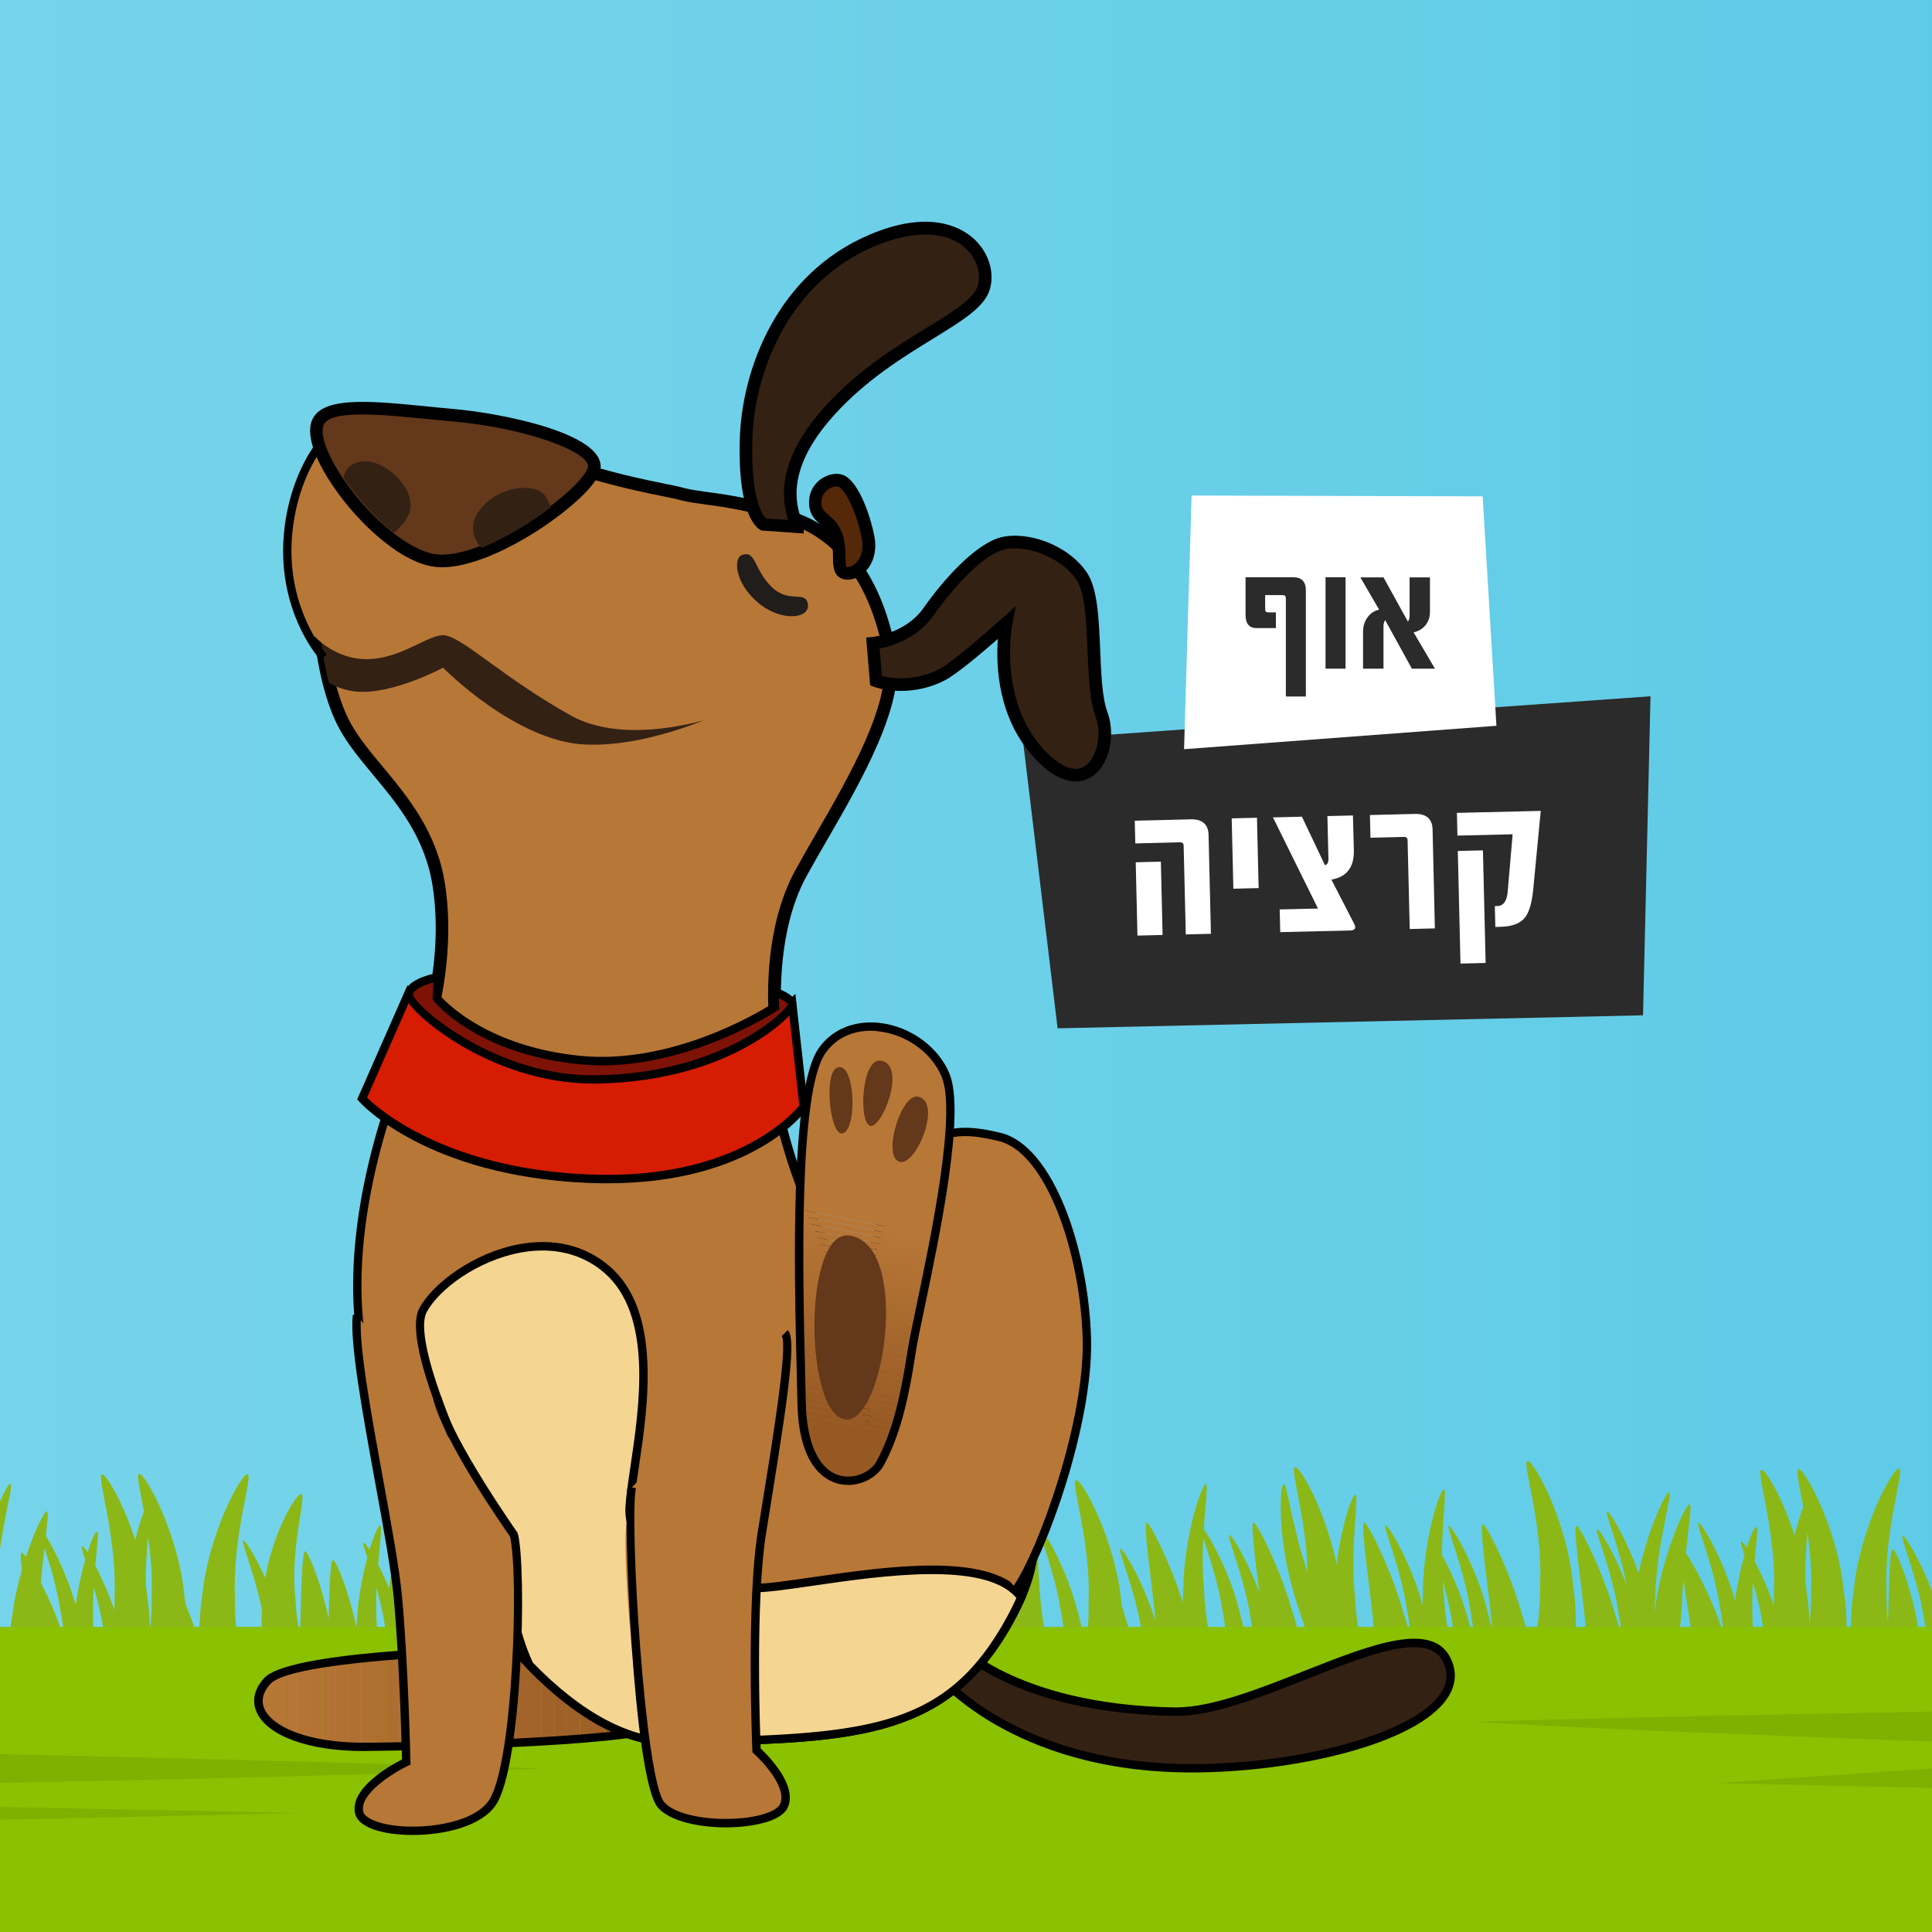 <svg xmlns="http://www.w3.org/2000/svg" xmlns:xlink="http://www.w3.org/1999/xlink" id="Layer_1" x="0px" y="0px" viewBox="0 0 279 279" style="enable-background:new 0 0 279 279;" xml:space="preserve"><rect x="0" y="0" width="279" height="279" fill="#333333" stroke="none"/><style type="text/css">	.st0{clip-path:url(#SVGID_2_);}	.st1{fill:url(#SVGID_3_);}	.st2{fill:#8BB816;}	.st3{fill:#8AC100;}	.st4{fill:#7EB000;}	.st5{fill:none;}	.st6{fill:#2B2B2B;}	.st7{fill:#FFFFFF;}	.st8{fill:#B77737;}	.st9{clip-path:url(#SVGID_4_);fill:#B77737;}	.st10{clip-path:url(#SVGID_4_);fill:#B67636;}	.st11{clip-path:url(#SVGID_4_);fill:#B57536;}	.st12{clip-path:url(#SVGID_4_);fill:#B47435;}	.st13{clip-path:url(#SVGID_4_);fill:#B37335;}	.st14{clip-path:url(#SVGID_4_);fill:#B27234;}	.st15{clip-path:url(#SVGID_4_);fill:#B17133;}	.st16{clip-path:url(#SVGID_4_);fill:#B07033;}	.st17{clip-path:url(#SVGID_4_);fill:#AF7032;}	.st18{clip-path:url(#SVGID_4_);fill:#AE6F31;}	.st19{clip-path:url(#SVGID_4_);fill:#AD6E31;}	.st20{clip-path:url(#SVGID_4_);fill:#AC6D30;}	.st21{clip-path:url(#SVGID_4_);fill:#AB6C30;}	.st22{clip-path:url(#SVGID_4_);fill:#AA6B2F;}	.st23{clip-path:url(#SVGID_4_);fill:#A96A2E;}	.st24{clip-path:url(#SVGID_4_);fill:#A8692E;}	.st25{clip-path:url(#SVGID_4_);fill:#A7682D;}	.st26{clip-path:url(#SVGID_4_);fill:#A5672C;}	.st27{clip-path:url(#SVGID_4_);fill:#A4662C;}	.st28{clip-path:url(#SVGID_4_);fill:#A3652B;}	.st29{clip-path:url(#SVGID_4_);fill:#A2642B;}	.st30{clip-path:url(#SVGID_4_);fill:#A1632A;}	.st31{clip-path:url(#SVGID_4_);fill:#A06229;}	.st32{clip-path:url(#SVGID_4_);fill:#9F6129;}	.st33{clip-path:url(#SVGID_4_);fill:#9E6128;}	.st34{clip-path:url(#SVGID_4_);fill:#9D6027;}	.st35{clip-path:url(#SVGID_4_);fill:#9C5F27;}	.st36{clip-path:url(#SVGID_4_);fill:#9B5E26;}	.st37{clip-path:url(#SVGID_4_);fill:#9A5D26;}	.st38{clip-path:url(#SVGID_4_);fill:#995C25;}	.st39{clip-path:url(#SVGID_4_);fill:#985B24;}	.st40{clip-path:url(#SVGID_4_);fill:#975A24;}	.st41{clip-path:url(#SVGID_4_);fill:#965923;}	.st42{fill:#332114;}	.st43{fill:#F4D592;}	.st44{fill:#211D1A;}	.st45{fill:#D61C03;}	.st46{clip-path:url(#SVGID_5_);fill:#B77737;}	.st47{clip-path:url(#SVGID_5_);fill:#B67636;}	.st48{clip-path:url(#SVGID_5_);fill:#B57536;}	.st49{clip-path:url(#SVGID_5_);fill:#B47435;}	.st50{clip-path:url(#SVGID_5_);fill:#B37335;}	.st51{clip-path:url(#SVGID_5_);fill:#B27234;}	.st52{clip-path:url(#SVGID_5_);fill:#B17133;}	.st53{clip-path:url(#SVGID_5_);fill:#B07033;}	.st54{clip-path:url(#SVGID_5_);fill:#AF7032;}	.st55{clip-path:url(#SVGID_5_);fill:#AE6F31;}	.st56{clip-path:url(#SVGID_5_);fill:#AD6E31;}	.st57{clip-path:url(#SVGID_5_);fill:#AC6D30;}	.st58{clip-path:url(#SVGID_5_);fill:#AB6C30;}	.st59{clip-path:url(#SVGID_5_);fill:#AA6B2F;}	.st60{clip-path:url(#SVGID_5_);fill:#A96A2E;}	.st61{clip-path:url(#SVGID_5_);fill:#A8692E;}	.st62{clip-path:url(#SVGID_5_);fill:#A7682D;}	.st63{clip-path:url(#SVGID_5_);fill:#A5672C;}	.st64{clip-path:url(#SVGID_5_);fill:#A4662C;}	.st65{clip-path:url(#SVGID_5_);fill:#A3652B;}	.st66{clip-path:url(#SVGID_5_);fill:#A2642B;}	.st67{clip-path:url(#SVGID_5_);fill:#A1632A;}	.st68{clip-path:url(#SVGID_5_);fill:#A06229;}	.st69{clip-path:url(#SVGID_5_);fill:#9F6129;}	.st70{clip-path:url(#SVGID_5_);fill:#9E6128;}	.st71{clip-path:url(#SVGID_5_);fill:#9D6027;}	.st72{clip-path:url(#SVGID_5_);fill:#9C5F27;}	.st73{clip-path:url(#SVGID_5_);fill:#9B5E26;}	.st74{clip-path:url(#SVGID_5_);fill:#9A5D26;}	.st75{clip-path:url(#SVGID_5_);fill:#995C25;}	.st76{clip-path:url(#SVGID_5_);fill:#985B24;}	.st77{clip-path:url(#SVGID_5_);fill:#975A24;}	.st78{clip-path:url(#SVGID_5_);fill:#965923;}	.st79{fill:#63381B;}	.st80{fill:#7F1206;}	.st81{fill:#56280A;}</style><g>	<defs>		<rect id="SVGID_1_" x="-0.99" y="-2.81" width="282.98" height="282.05"></rect>	</defs>	<clipPath id="SVGID_2_">		<use xlink:href="#SVGID_1_" style="overflow:visible;"></use>	</clipPath>	<g class="st0">		<g>			<linearGradient id="SVGID_3_" gradientUnits="userSpaceOnUse" x1="-176.437" y1="108.752" x2="442.841" y2="108.752">				<stop offset="0.179" style="stop-color:#79D5EA"></stop>				<stop offset="0.417" style="stop-color:#71D2E9"></stop>				<stop offset="0.777" style="stop-color:#5CCAE6"></stop>				<stop offset="1" style="stop-color:#4CC4E4"></stop>			</linearGradient>			<rect x="-176.44" y="-53.25" class="st1" width="619.28" height="324.01"></rect>			<path class="st2" d="M28.03,234.9c-0.37-1.08-0.79-2.17-1.24-3.24c-0.05-0.4-0.1-0.81-0.16-1.2c-0.82-8.88-5.63-17.69-6.52-17.61     c-0.45,0.01,0.08,2.19,0.68,5.45c-0.4,0.98-0.85,2.4-1.26,4.1c-1.75-5.42-4.18-9.52-4.78-9.47c-0.92,0.03,2.17,8.85,1.79,17.64     c0.01,0.66,0.01,1.33-0.01,1.98c-0.83-2.46-1.87-4.74-2.77-6.44c0.26-2.92,0.53-4.92,0.25-4.92c-0.23-0.03-0.78,1.13-1.37,2.99     c-0.38-0.57-0.66-0.9-0.78-0.9c-0.16,0.01,0.05,0.77,0.45,1.97c-0.52,1.82-1.04,4.1-1.37,6.57c-1.15-4.14-3.12-8.1-4.32-10.03     c0.25-2.13,0.38-3.51,0.14-3.53c-0.34-0.04-1.75,2.72-3.02,6.59c-0.3-0.42-0.53-0.67-0.63-0.66c-0.19,0.01-0.12,1.05,0.05,2.54     c-0.59,2.04-1.09,4.28-1.38,6.53c-0.14,0.82-0.26,1.65-0.34,2.46h7.53c-0.04-0.1-0.08-0.21-0.12-0.31     c-0.81-2.39-1.93-4.86-2.95-6.87c0.15-1.82,0.34-3.53,0.52-5.01c0.75,2.32,1.82,5.73,2.32,9.15c0.21,1.02,0.36,2.05,0.46,3.05     h4.32c-0.16-2.27-0.11-4.54,0-6.57c0.56,1.89,1.11,4.06,1.42,6.23c0.03,0.11,0.04,0.23,0.07,0.34h13.34     C28.25,235.46,28.14,235.18,28.03,234.9z M21.89,230.49c0.04,1.67-0.05,3.33-0.22,4.95c-0.03-1.6-0.15-3.24-0.41-4.89     c-0.05-0.55-0.12-1.11-0.2-1.65c-0.03-2.56,0.14-4.99,0.31-7.01C21.76,224.53,22.03,227.51,21.89,230.49z M35.72,212.89     c-0.89-0.08-5.68,8.73-6.52,17.61c-0.27,1.78-0.4,3.54-0.41,5.23h5.37c-0.18-1.68-0.27-3.46-0.23-5.22     C33.55,221.75,36.64,212.92,35.72,212.89z"></path>			<path class="st2" d="M-0.49,229.33c-0.16,2.2-0.14,4.4-0.03,6.41h-5.06c-0.1-0.71-0.21-1.42-0.34-2.13     c-0.9-6.05-3.55-12.08-3.1-12.11c0.41-0.07,3.51,5.12,5.15,10.75c0.1-0.98,0.22-1.98,0.4-2.98c0.96-7.58,4.41-15.07,4.97-15     C2.09,214.31-0.3,221.83-0.49,229.33z"></path>			<path class="st2" d="M136.66,232.47c0.25,1.09,0.41,2.19,0.52,3.27h-10.44c-0.04-0.66-0.1-1.27-0.16-1.84     c-0.46-4-1.65-12.53-1.15-12.57c0.49-0.07,3.81,6.52,5.56,12.63c0.11,0.31,0.2,0.63,0.3,0.94c0.14-1.31,0.34-2.69,0.61-4.09     c-0.4-7.34-3.31-14.22-2.46-14.25c0.52-0.04,2.57,2.79,4.39,6.76c1.74-5.15,3.99-9.18,4.4-9.13c0.53,0.04-1.87,6.39-2.79,13.25     C135.97,229.07,136.41,230.76,136.66,232.47z"></path>			<path class="st2" d="M233.2,232.98c-1.75-6.11-5.07-12.69-5.56-12.63c-0.51,0.04,0.7,8.57,1.15,12.57     c0.1,0.86,0.18,1.82,0.25,2.81H234C233.78,234.85,233.52,233.92,233.2,232.98z M248.49,234.74c-1.45-4.24-3.84-8.73-5.04-10.47     c0.44-4.04,0.9-7.04,0.55-7.05c-0.56-0.08-4.02,7.42-4.97,14.99c-0.04,0.2-0.07,0.4-0.1,0.59c0.01-0.74,0.04-1.5,0.11-2.25     c0.18-7.5,2.57-15.02,1.99-15.06c-0.48-0.05-3.06,5.38-4.41,11.7c-1.69-4.89-4.19-9-4.56-8.95c-0.42,0.04,1.82,5.19,2.87,10.75     c-1.69-4.54-3.95-8.23-4.29-8.17c-0.46,0.03,2.2,6.05,3.09,12.11c0.19,0.94,0.33,1.89,0.44,2.81h8.38     c0.11-1.05,0.2-2.15,0.29-3.25c0.04-1.48,0.14-2.97,0.25-4.4c0.33,2.27,0.77,4.89,1.01,6.59c0.05,0.34,0.1,0.7,0.14,1.07h4.65     C248.74,235.41,248.61,235.08,248.49,234.74z M266.26,229.78c-0.83-8.88-5.63-17.7-6.53-17.61c-0.45,0.01,0.08,2.19,0.68,5.45     c-0.38,0.98-0.83,2.4-1.26,4.1c-1.74-5.42-4.17-9.52-4.78-9.47c-0.92,0.03,2.19,8.85,1.8,17.64c0.01,0.66,0.01,1.33-0.01,1.98     c-0.83-2.46-1.89-4.74-2.77-6.44c0.26-2.92,0.53-4.92,0.23-4.92c-0.22-0.03-0.77,1.13-1.37,2.99c-0.37-0.57-0.66-0.9-0.77-0.9     c-0.16,0.01,0.05,0.77,0.45,1.97c-0.53,1.82-1.04,4.1-1.38,6.57c-1.6-5.82-4.85-11.31-5.29-11.25c-0.45,0.03,2.21,6.05,3.1,12.11     c0.25,1.26,0.41,2.53,0.53,3.73h4.28v-0.15c-0.19-2.45-0.15-4.91-0.03-7.11c0.55,1.89,1.11,4.06,1.42,6.23     c0.07,0.34,0.14,0.68,0.19,1.02h11.92C266.7,233.82,266.59,231.8,266.26,229.78z M261.53,229.81c0.04,1.67-0.05,3.33-0.22,4.95     c-0.04-1.6-0.15-3.24-0.42-4.89c-0.04-0.55-0.11-1.11-0.19-1.65c-0.03-2.56,0.14-4.99,0.31-7.01     C261.38,223.85,261.66,226.83,261.53,229.81z"></path>			<path class="st2" d="M227.13,228.6c-0.82-8.88-5.62-17.7-6.52-17.61c-0.92,0.03,2.19,8.85,1.8,17.63     c0.05,2.45-0.16,4.88-0.49,7.12h5.62C227.62,233.48,227.52,231.04,227.13,228.6z M219.68,232.75     c-1.76-6.11-5.07-12.69-5.56-12.63c-0.51,0.04,0.68,8.57,1.15,12.57c0.1,0.89,0.18,1.89,0.23,2.91     c-0.21-1.07-0.46-2.15-0.78-3.22c-1.53-6.09-5.06-12.08-5.49-12.01c-0.46,0.04,2.2,6.07,3.09,12.11c0.22,1.11,0.37,2.2,0.48,3.27     h7.75C220.31,234.77,220.02,233.77,219.68,232.75z M212.1,234.21c-0.93-3.73-2.61-7.39-3.87-9.67c0.04-5.25,0.71-9.46,0.29-9.47     c-0.57-0.05-3.06,7.5-3.03,15.1c-0.03,0.56-0.03,1.12-0.03,1.68c-1.57-5.94-4.95-11.66-5.38-11.59     c-0.46,0.04,2.2,6.05,3.09,12.11c0.23,1.15,0.38,2.28,0.51,3.38h5.47c-0.31-1.78-0.56-3.68-0.67-5.6     c-0.07-0.63-0.11-1.27-0.15-1.91c0.53,1.86,1.07,3.96,1.38,6.08c0.1,0.48,0.18,0.96,0.25,1.43h2.57     C212.38,235.23,212.25,234.71,212.1,234.21z M202.55,232.49c-1.75-6.09-5.07-12.68-5.56-12.61c-0.51,0.04,0.68,8.57,1.15,12.56     c0.11,1,0.19,2.15,0.26,3.31h5.07C203.23,234.7,202.93,233.59,202.55,232.49z"></path>			<path class="st2" d="M156.35,235.74h-2.69c-0.11-0.98-0.26-2.01-0.46-3.02c-0.82-5.59-3.16-11.14-3.16-12     c0-0.07,0.01-0.11,0.05-0.11c0.45-0.07,3.98,5.92,5.49,12.01C155.9,233.67,156.16,234.71,156.35,235.74z"></path>			<path class="st2" d="M157.2,231.38c0.38-8.79-2.72-17.61-1.8-17.64c0.9-0.08,5.7,8.73,6.53,17.61c0.01,0.16,0.04,0.33,0.05,0.51     c0.18,0.52,0.34,1.04,0.48,1.54c0.27,0.79,0.51,1.57,0.7,2.34h-6.12C157.17,234.32,157.24,232.84,157.2,231.38z"></path>			<path class="st2" d="M277.13,235.74h-9.85c-0.01-1.94,0.1-4,0.42-6.05c0.83-8.88,5.63-17.68,6.53-17.61     c0.9,0.04-2.19,8.87-1.8,17.64c-0.04,1.61,0.05,3.21,0.21,4.77c0.12-3.69,0.19-10.75,0.68-10.77c0.52,0,2.84,5.92,3.69,11.37     C277.06,235.3,277.1,235.52,277.13,235.74z"></path>			<path class="st2" d="M125.97,235.74h-6.8c-0.1-0.64-0.21-1.3-0.33-1.94c-0.89-6.05-3.55-12.07-3.1-12.11     c0.41-0.07,3.33,4.82,5.01,10.28c-0.01-0.93,0-1.89,0.05-2.84c0-0.3,0.01-0.6,0.03-0.9c-0.37-7.46-2.57-14.07-1.78-14.1     c0.42-0.03,1.75,1.97,3.09,5.01c0.77-3.05,1.6-5.1,1.91-5.1c0.42,0.01-0.26,3.96-0.41,8.98c0.9,2.66,1.65,5.68,1.93,8.72     C125.8,233.09,125.92,234.43,125.97,235.74z"></path>			<path class="st2" d="M89.54,230.12c-0.67-6.86,0.86-13.77,0.27-13.8c-0.57,0-3.16,6.89-3.25,13.8c-0.08,1.37-0.08,2.73-0.01,4.04     c-0.03-0.08-0.04-0.18-0.07-0.26c-1.52-6.09-5.04-12.08-5.49-12.01c-0.46,0.04,2.2,6.07,3.1,12.11c0.11,0.57,0.2,1.16,0.29,1.74     h5.83C89.89,233.96,89.63,232.06,89.54,230.12z M95.35,233.03c-1.75-6.11-5.07-12.69-5.56-12.63c-0.51,0.04,0.7,8.57,1.15,12.56     c0.1,0.85,0.18,1.79,0.23,2.77h4.97C95.93,234.86,95.67,233.95,95.35,233.03z M116.04,235.74c-0.22-1.87-0.4-3.84-0.46-5.82     c-0.67-8.9,0.85-17.87,0.27-17.9c-0.59,0-3.14,8.88-3.25,17.8c-1.41-5.56-4.56-10.79-6.2-12.65c0.12-1.42,0.16-2.31-0.03-2.31     c-0.18,0-0.49,0.59-0.86,1.6c-0.01,0-0.01-0.01-0.01-0.01c-0.12,0-0.16,0.16-0.14,0.42c-0.96,2.73-2.19,7.9-2.25,13.08     c-0.01,0.41-0.03,0.82-0.03,1.23c-0.01-0.14-0.03-0.29-0.03-0.42c-0.86-8.91,1.08-17.87,0.34-17.9     c-0.67-0.07-3.57,7.65-4.07,15.96c-1.65-4.22-3.7-7.54-4.03-7.49c-0.41,0.03,1.53,4.54,2.64,9.66c-1.69-5.19-4.41-9.7-4.8-9.63     c-0.46,0.04,2.2,6.05,3.09,12.11c0.15,0.77,0.27,1.53,0.37,2.28h10.11c-0.3-1.83-0.52-3.83-0.6-5.81     c-0.33-3.57-0.15-7.13,0.07-9.91c0.85,2.94,2.06,7.3,2.13,11.64c0.12,1.38,0.14,2.76,0.07,4.07H116.04z"></path>			<path class="st2" d="M42.68,231.06c0.05,1.59,0.27,3.16,0.57,4.67h-5.4c-0.07-1.05-0.08-2.16-0.01-3.27     c-1.09-5.26-3.12-9.97-2.72-10.02c0.29-0.04,1.75,2.25,3.18,5.45c1.09-6.5,4.41-12.17,5.18-12.12     C44.4,215.83,41.8,223.45,42.68,231.06z"></path>			<path class="st2" d="M55.64,235.74c0-0.21,0-0.41,0.01-0.63c-0.01-0.08-0.03-0.15-0.04-0.22c-0.29-1.94-0.75-3.87-1.24-5.6     c-0.07,1.93-0.08,4,0.08,6.07c0,0.12,0.01,0.26,0.01,0.38H43.32c0.03-0.19,0.03-0.38,0.04-0.56c0.12-3.57,0.19-11.15,0.7-11.16     c0.46,0,2.39,4.82,3.4,9.76c0.1-3.74,0.21-8.5,0.62-8.51c0.46,0,2.4,4.86,3.4,9.82c0.12-3.7,0.82-7.38,1.56-10.14     c-0.42-1.33-0.68-2.15-0.51-2.16c0.11-0.03,0.41,0.34,0.85,1.01c0.64-2.17,1.28-3.54,1.52-3.51c0.33,0.01-0.03,2.32-0.3,5.66     c0.51,0.98,1.07,2.13,1.59,3.4c1.07-8.54,5.55-16.72,6.41-16.66c0.92,0.03-2.17,8.85-1.79,17.64v0.12     c0.29,0.97,0.57,2.01,0.83,3.07c0.56-6.78,2.79-12.94,3.31-12.89c0.16,0.01,0.15,0.63,0.05,1.65c0.82-3.66,1.83-6.23,2.19-6.23     c0.57,0.03-0.94,7.58-0.27,15.09c0.07,1.56,0.22,3.12,0.44,4.59H55.64z"></path>			<path class="st2" d="M150.91,235.74h-6c-0.11-1.01-0.26-2.04-0.46-3.07c-0.9-6.04-3.55-12.07-3.1-12.11     c0.45-0.07,3.98,5.92,5.49,12.01c0.1,0.34,0.19,0.67,0.27,1.01c-0.08-1.57-0.11-3.21,0-4.84c0.08-7.57,2.66-15.1,3.25-15.1     c0.36,0.01-0.11,3.01-0.33,7.08c-0.14,2.42-0.19,5.22,0.05,8.01C150.19,231.15,150.51,233.58,150.91,235.74z"></path>			<path class="st2" d="M187.49,235.74h-6.56c-0.08-0.64-0.19-1.31-0.31-1.97c-0.9-6.05-3.55-12.07-3.1-12.11     c0.36-0.05,2.64,3.69,4.33,8.28c-0.53-4.28-1.27-10.04-0.85-10.07c0.49-0.07,3.81,6.52,5.56,12.61     C186.94,233.59,187.24,234.7,187.49,235.74z"></path>			<path class="st2" d="M188.66,235.74c0.03-0.16-1.5-4.29-1.98-6.27c-2.19-7.53-1.89-15.17-1.3-15.14c0.52,0,1.2,6.16,3.46,12.78     c-0.18-7.93-2.65-15.22-1.82-15.25c0.78-0.07,4.48,6.55,6,14.09c0.67-5.57,2.25-10.13,2.72-10.13c0.57,0.03-0.83,7.58-0.05,15.07     c0.1,1.65,0.29,3.29,0.55,4.85H188.66z"></path>			<path class="st2" d="M285.09,230.89c0.05,1.64,0.29,3.29,0.6,4.85h-7.52c-0.08-0.61-0.19-1.23-0.31-1.86     c-0.9-6.04-3.57-12.07-3.1-12.11c0.44-0.07,3.92,5.83,5.47,11.89c0-0.93,0.04-1.87,0.15-2.83c0.33-7.68,4.63-15.29,5.53-15.21     C286.81,215.65,284.23,223.28,285.09,230.89z"></path>			<path class="st2" d="M143.93,235.74h-6.49c-0.53-4.3-1.38-10.81-0.94-10.85c0.41-0.05,2.8,4.55,4.6,9.65     c-0.08-0.46-0.15-0.93-0.25-1.41c-0.89-6.04-3.55-12.07-3.1-12.11c0.45-0.07,3.98,5.92,5.49,12.01     C143.52,233.93,143.75,234.85,143.93,235.74z"></path>			<path class="st2" d="M179.74,235.74h-2.72c-0.11-1.01-0.26-2.04-0.46-3.07c-0.63-4.22-2.12-8.43-2.8-10.6     c-0.11,2.25-0.14,4.8,0.1,7.34c0.08,2.17,0.36,4.36,0.71,6.34h-9.69c-0.89-6.05-3.55-12.07-3.1-12.11     c0.41-0.07,3.43,4.99,5.1,10.55c-0.04-0.6-0.1-1.2-0.16-1.75c-0.45-3.99-1.65-12.52-1.15-12.56c0.46-0.07,3.44,5.78,5.25,11.57     c0-0.68,0.03-1.37,0.07-2.04c0.08-7.57,2.66-15.1,3.25-15.1c0.34,0.01-0.07,2.76-0.3,6.57c1.05,1.31,3.83,6.45,5.12,11.68     C179.26,233.63,179.52,234.7,179.74,235.74z"></path>			<path class="st2" d="M74.38,235.74h-4.32c-0.23-2.27-0.33-4.77-0.16-7.26c0.1-8.38,3.24-16.71,3.92-16.64     c0.7,0.03-1.13,8.36-0.33,16.64C73.6,230.98,73.95,233.48,74.38,235.74z"></path>			<path class="st2" d="M82.93,235.74H75.8c-0.05-0.89-0.12-1.75-0.2-2.51c-0.46-4-1.65-12.53-1.15-12.57     c0.52,0,3.83,6.55,5.56,12.63c0.2,0.61,0.4,1.23,0.56,1.84c-0.22-4.91-0.92-8.73-0.51-8.74C80.5,226.38,82.07,230.5,82.93,235.74     z"></path>			<rect x="-176.44" y="234.94" class="st3" width="614.89" height="47.65"></rect>			<path class="st4" d="M438.45,245.71v20.15c-33.45-0.04-76.43-1.47-108.67-2.39c9.61-1.05,48.33-3.05,48.33-3.05l-130.17-2.92     l68.62-4.66c0,0-75.32-2.56-99.89-3.97c-1.36-0.08-2.56-0.16-3.59-0.23c0.79-0.03,2-0.07,3.59-0.12     C245.77,247.65,401.59,244.67,438.45,245.71z"></path>			<g>				<path class="st4" d="M45.33,256.43c-47.4,1.3-95.25,1.87-143,2.44c46.51,1.03,140.93,2.96,140.93,2.96s-116.32,2.68-182.36,3.67      c44,0.22,118.76,2.87,118.76,2.87s-102.39,1.1-156.11,2.39v-20.1l0.32-0.03c74.05,0.54,147.98,1.82,221.45,3.82      c11.02,0.3,22.02,0.61,33.02,0.95C67.37,255.79,56.36,256.13,45.33,256.43z"></path>			</g>			<rect id="SVGID_8_" x="-0.99" y="-0.76" class="st5" width="282.98" height="279.99"></rect>			<polygon class="st6" points="237.27,146.62 152.73,148.5 147.73,106.98 238.35,100.55    "></polygon>			<g>				<path class="st7" d="M174.87,134.85l-3.63,0.09l-0.31-12.82c-0.01-0.33-0.19-0.49-0.53-0.48l-6.45,0.16l-0.08-3.28l8.08-0.2      c1.68-0.04,2.54,0.72,2.58,2.25L174.87,134.85z M167.89,135.02l-3.63,0.09l-0.25-10.59l3.63-0.09L167.89,135.02z"></path>				<path class="st7" d="M181.76,128.25l-3.65,0.09l-0.24-10.16l3.65-0.09L181.76,128.25z"></path>				<path class="st7" d="M195.51,122.76c0.06,2.46-1.02,3.88-3.24,4.27l3.28,6.36c0.1,0.2,0.15,0.36,0.15,0.5      c0.01,0.3-0.23,0.46-0.72,0.48l-10.1,0.24l-0.08-3.28l5.53-0.13l-6.5-13.16l4.18-0.1l3.33,7.01c0.35-0.1,0.51-0.42,0.5-0.95      l-0.15-6.15l3.69-0.09L195.51,122.76z"></path>				<path class="st7" d="M207.21,134.07l-3.63,0.09l-0.31-12.82c-0.01-0.33-0.19-0.49-0.53-0.48l-4.83,0.12l-0.08-3.28l6.47-0.16      c1.68-0.04,2.54,0.71,2.58,2.25L207.21,134.07z"></path>				<path class="st7" d="M222.5,117.1l-1.09,11.36c-0.19,1.94-0.59,3.3-1.2,4.06c-0.69,0.84-1.84,1.28-3.46,1.32l-0.81,0.02      l-0.07-3.01l0.36-0.01c0.89-0.02,1.39-0.73,1.5-2.13l0.71-8.23l-7.97,0.19l-0.08-3.28L222.5,117.1z M214.54,139.06l-3.63,0.09      l-0.39-16.26l3.63-0.09L214.54,139.06z"></path>			</g>			<polygon class="st7" points="172.08,71.56 214.11,71.68 216.1,104.81 170.99,108.19    "></polygon>			<g>				<path class="st6" d="M188.59,100.58h-2.9V86.41c0-0.31-0.14-0.47-0.42-0.47h-2.57v2.02c0,0.32,0.14,0.47,0.4,0.47h1.15v2.27      h-2.8c-1.05,0-1.58-0.63-1.58-1.88v-5.46h6.87c1.22,0,1.84,0.63,1.84,1.89V100.58z"></path>				<path class="st6" d="M194.31,96.56h-2.89v-13.2h2.89V96.56z"></path>				<path class="st6" d="M207.22,96.56h-3.33l-3.86-7.01c-0.16,0.25-0.24,0.54-0.24,0.87v6.14h-2.95v-5.34      c0-0.78,0.21-1.46,0.63-2.05c0.42-0.59,0.98-0.97,1.69-1.13l-2.71-4.66h3.34l3.53,6.39c0.16-0.24,0.24-0.52,0.24-0.83v-5.56      h2.94v5.02c0,1.47-0.95,2.61-2.36,2.92L207.22,96.56z"></path>			</g>			<g>				<g>					<path class="st8" d="M146.8,229.46c3.79-5.45,10.45-24.08,10.15-36.04c-0.3-11.96-5.15-27.41-12.57-29.22       c-7.42-1.82-11.66-0.76-16.05,9.39c-4.39,10.15-4.85,27.26-2.73,31.8C127.72,209.93,146.8,229.46,146.8,229.46z"></path>				</g>				<g>					<g>						<defs>							<path id="SVGID_11_" d="M81.16,238.03c-0.45,0.04-38.46,0.3-42.55,4.69c-4.09,4.39,1.67,9.69,14.38,9.54         c12.72-0.15,43.31-0.91,45.43-3.94C100.54,245.3,84.64,237.73,81.16,238.03z"></path>						</defs>						<clipPath id="SVGID_4_">							<use xlink:href="#SVGID_11_" style="overflow:visible;"></use>						</clipPath>						<rect x="34.52" y="237.73" class="st9" width="2.79" height="14.69"></rect>						<rect x="37.31" y="237.73" class="st9" width="1.86" height="14.69"></rect>						<rect x="39.17" y="237.73" class="st10" width="1.86" height="14.69"></rect>						<rect x="41.03" y="237.73" class="st11" width="1.86" height="14.69"></rect>						<rect x="42.89" y="237.73" class="st12" width="1.86" height="14.69"></rect>						<rect x="44.74" y="237.73" class="st13" width="1.86" height="14.69"></rect>						<rect x="46.6" y="237.73" class="st14" width="1.86" height="14.69"></rect>						<rect x="48.46" y="237.73" class="st15" width="1.86" height="14.69"></rect>						<rect x="50.32" y="237.73" class="st16" width="1.86" height="14.69"></rect>						<rect x="52.17" y="237.73" class="st17" width="1.86" height="14.69"></rect>						<rect x="54.03" y="237.73" class="st18" width="1.86" height="14.69"></rect>						<rect x="55.89" y="237.73" class="st19" width="1.86" height="14.69"></rect>						<rect x="57.75" y="237.73" class="st20" width="1.86" height="14.69"></rect>						<rect x="59.61" y="237.73" class="st21" width="1.86" height="14.69"></rect>						<rect x="61.46" y="237.73" class="st22" width="1.86" height="14.69"></rect>						<rect x="63.32" y="237.73" class="st23" width="1.86" height="14.69"></rect>						<rect x="65.18" y="237.73" class="st24" width="1.86" height="14.69"></rect>						<rect x="67.04" y="237.73" class="st25" width="1.86" height="14.69"></rect>						<rect x="68.89" y="237.73" class="st26" width="1.86" height="14.69"></rect>						<rect x="70.75" y="237.73" class="st27" width="1.86" height="14.69"></rect>						<rect x="72.61" y="237.73" class="st28" width="1.86" height="14.69"></rect>						<rect x="74.47" y="237.73" class="st29" width="1.86" height="14.69"></rect>						<rect x="76.32" y="237.73" class="st30" width="1.86" height="14.69"></rect>						<rect x="78.18" y="237.73" class="st31" width="1.86" height="14.69"></rect>						<rect x="80.04" y="237.73" class="st32" width="1.86" height="14.69"></rect>						<rect x="81.9" y="237.73" class="st33" width="1.86" height="14.69"></rect>						<rect x="83.76" y="237.73" class="st34" width="1.86" height="14.69"></rect>						<rect x="85.61" y="237.73" class="st35" width="1.86" height="14.69"></rect>						<rect x="87.47" y="237.73" class="st36" width="1.86" height="14.69"></rect>						<rect x="89.33" y="237.73" class="st37" width="1.86" height="14.69"></rect>						<rect x="91.19" y="237.73" class="st38" width="1.86" height="14.69"></rect>						<rect x="93.04" y="237.73" class="st39" width="1.86" height="14.69"></rect>						<rect x="94.9" y="237.73" class="st40" width="1.86" height="14.69"></rect>						<rect x="96.76" y="237.73" class="st41" width="1.86" height="14.69"></rect>						<rect x="98.62" y="237.73" class="st41" width="1.93" height="14.69"></rect>					</g>					<path d="M52.49,252.87c-7.88,0-13.91-2.18-15.43-5.62c-0.73-1.64-0.33-3.39,1.11-4.94c3.43-3.69,27.94-4.64,42.24-4.87       c0.4-0.01,0.65-0.01,0.71-0.01c0.07-0.01,0.14-0.01,0.22-0.01c3.47,0,15.41,5.45,17.51,9.09c0.59,1.02,0.36,1.74,0.06,2.16       c-2.24,3.2-29.73,4-45.92,4.19C52.83,252.87,52.66,252.87,52.49,252.87z M81.4,238.63c-0.07,0-0.13,0-0.18,0.01h0       c-0.04,0-0.31,0.01-0.78,0.02c-23.65,0.39-39.12,2.07-41.37,4.49c-0.77,0.83-1.55,2.13-0.88,3.63       c1.11,2.51,6.12,4.96,14.82,4.89c25.55-0.3,43.61-1.78,44.94-3.68c0.06-0.08,0.21-0.3-0.12-0.86       C95.94,243.88,84.42,238.63,81.4,238.63z"></path>				</g>				<g>					<path class="st42" d="M135.14,241.42c0,0,10.6,13.93,36.95,13.93c18.67,0,40.88-6.51,36.95-15.44       c-3.94-8.93-26.64,7.51-39.52,7.27c-23.92-0.45-32.1-10.3-32.1-10.3L135.14,241.42z"></path>					<path d="M172.09,255.96c-26.34,0-37.32-14.03-37.43-14.17l-0.23-0.3l2.85-5.71l0.59,0.71c0.08,0.1,8.33,9.64,31.65,10.08       c0.09,0,0.19,0,0.28,0c5.21,0,12.02-2.69,18.62-5.3c9.58-3.78,18.63-7.36,21.16-1.61c0.82,1.87,0.66,3.71-0.5,5.48       C204.68,251.91,186.81,255.96,172.09,255.96z M135.86,241.34c1.7,1.96,12.61,13.41,36.23,13.41c16.15,0,32.3-4.6,35.99-10.26       c0.93-1.43,1.06-2.84,0.4-4.33c-2.06-4.68-10.59-1.31-19.61,2.25c-6.83,2.7-13.89,5.51-19.37,5.38       c-20.61-0.39-29.61-7.6-31.93-9.86L135.86,241.34z"></path>				</g>				<g>					<path class="st8" d="M147.48,230.67c-0.61,1.41-1.38,2.92-2.34,4.54c-9.09,15.44-21.8,15.94-47.85,16.35       c-7.1,0.11-14.32-4.36-20.85-11.13c-11.33-11.7-20.61-30.25-23.67-43.68c-4.85-21.2,6.66-45.43,6.66-45.43       s11.81,9.69,26.65,8.48c14.84-1.21,25.74-11.21,25.74-11.21c-2.42,13.63,9.69,39.37,20.29,52.09       C141.79,212.31,153.86,215.86,147.48,230.67z"></path>					<path d="M97.04,252.17c-6.62,0-13.88-3.91-21.03-11.32c-12.4-12.81-21.04-31.78-23.82-43.97c-4.84-21.16,6.59-45.58,6.71-45.82       l0.33-0.7l0.6,0.49c0.12,0.09,11.78,9.51,26.22,8.35c14.45-1.18,25.28-10.95,25.38-11.05l1.32-1.21l-0.31,1.76       c-2.26,12.72,8.98,38.18,20.16,51.59c2.55,3.07,5.34,5.63,7.8,7.88c6.98,6.41,12.5,11.47,7.65,22.72l-0.56-0.24l0.56,0.24       c-0.62,1.45-1.42,3-2.37,4.61c-9.43,16.04-23.26,16.25-48.36,16.65C97.21,252.17,97.12,252.17,97.04,252.17z M59.67,152.27       c-1.79,4.07-10.6,25.57-6.31,44.35c2.83,12.42,11.82,31.31,23.51,43.4c6.91,7.17,13.88,10.95,20.16,10.95c0.08,0,0.16,0,0.24,0       c27.21-0.43,38.6-1.2,47.34-16.05c0.92-1.57,1.7-3.07,2.3-4.47c4.51-10.47-0.47-15.04-7.35-21.36c-2.49-2.28-5.31-4.87-7.92-8       c-9.88-11.86-22.07-36.42-20.63-51.01c-3.28,2.6-12.85,9.36-24.88,10.34C73.15,161.46,62.33,154.22,59.67,152.27z"></path>				</g>				<g>					<path class="st8" d="M115.61,126.19c-4.85,8.93-3.63,20.9-3.63,20.9s-11.19,7.87-25.58,8.78c-14.39,0.91-24.83-6.82-24.83-6.82       s3.49-10.3,1.82-21.2c-1.67-10.9-9.84-16.35-13.47-22.86c-1.05-1.89-1.83-4.13-2.4-6.36c-1.39-5.48-1.55-10.9-1.55-10.9       c-0.17-1.53-0.34-3.1-0.44-4.69c-0.76-10.7,2.62-28.34,17.86-22.42c23.77,9.24,30.9,9.59,35.28,10.75       c2.88,0.76,7.72,0.61,15.9,3.49c8.18,2.87,12.27,10.59,13.93,19.38C130.14,103.02,120.45,117.26,115.61,126.19z"></path>					<path d="M84,156.85c-13.27,0-22.57-6.77-22.98-7.07l-0.53-0.39l0.21-0.63c0.04-0.1,3.4-10.23,1.78-20.77       c-1.08-7.07-5.08-11.87-8.6-16.1c-1.81-2.18-3.52-4.24-4.76-6.45c-0.99-1.76-1.82-3.98-2.49-6.58       c-1.4-5.51-1.57-10.87-1.58-11.1c-0.17-1.47-0.34-3.06-0.43-4.66c-0.55-7.66,0.92-18.17,6.87-22.56       c3.24-2.39,7.36-2.65,12.22-0.76c18.98,7.37,27.18,9.04,32.09,10.03c1.22,0.25,2.21,0.45,3.1,0.69       c0.85,0.22,1.9,0.37,3.23,0.55c2.97,0.4,7.04,0.95,12.74,2.96c7.52,2.64,12.54,9.58,14.52,20.07       c1.43,7.54-4.92,18.52-10.02,27.35c-1.08,1.86-2.09,3.61-2.95,5.19h0c-4.65,8.57-3.54,20.25-3.53,20.37l0.05,0.53l-0.43,0.3       c-0.47,0.33-11.57,8.03-26.05,8.95C85.62,156.83,84.8,156.85,84,156.85z M62.62,148.68c2.27,1.49,11.58,7.03,23.71,6.28       c12.41-0.78,22.53-6.93,24.69-8.34c-0.18-2.5-0.6-12.79,3.79-20.87c0.87-1.6,1.89-3.37,2.97-5.24       c4.95-8.56,11.11-19.23,9.81-26.1c-1.3-6.84-4.66-15.64-13.34-18.69c-5.52-1.95-9.49-2.48-12.38-2.87       c-1.34-0.18-2.49-0.34-3.45-0.59c-0.86-0.23-1.82-0.42-2.99-0.66c-4.96-1.01-13.26-2.69-32.38-10.12       C58.79,59.82,55.27,60,52.56,62c-5.01,3.69-6.69,13.2-6.13,20.98c0.1,1.58,0.26,3.14,0.43,4.65c0.01,0.13,0.18,5.47,1.53,10.78       c0.63,2.45,1.4,4.51,2.31,6.14c1.16,2.07,2.81,4.06,4.57,6.17c3.67,4.42,7.84,9.43,9,16.99       C65.73,137.26,63.37,146.2,62.62,148.68z"></path>				</g>				<g>					<path class="st42" d="M126.51,98.33c0,0,4.54,1.67,9.54-0.91c2.35-1.21,9.24-7.42,9.24-7.42s-2.27,11.36,4.85,18.93       c7.12,7.57,10.75-0.91,8.93-5.75c-1.82-4.85-0.3-16.2-2.88-19.99c-2.57-3.79-8.18-5.6-11.51-4.69       c-3.33,0.91-7.72,5.75-10.6,9.84c-2.88,4.09-8.03,4.54-8.03,4.54L126.51,98.33z"></path>					<path d="M155.34,112.85c-1.48,0-3.46-0.74-5.87-3.3c-5.39-5.74-5.66-13.41-5.37-17.28c-2.24,1.95-5.95,5.1-7.63,5.96       c-5.29,2.73-10.07,1.03-10.27,0.95l-0.54-0.2l-0.58-6.92l0.9-0.08c0.05,0,4.78-0.48,7.37-4.16c3.02-4.29,7.52-9.22,11.1-10.2       c3.62-0.98,9.64,0.85,12.5,5.06c1.56,2.3,1.74,6.65,1.93,11.25c0.14,3.39,0.28,6.89,1.05,8.93c1.13,3.03,0.45,7.62-2.35,9.36       C157.05,112.54,156.3,112.85,155.34,112.85z M146.71,87.5l-0.53,2.68c-0.02,0.11-2.09,11,4.62,18.13       c2.29,2.43,4.35,3.28,5.81,2.37c1.76-1.09,2.56-4.65,1.61-7.18c-0.87-2.32-1.01-5.8-1.16-9.49c-0.17-4.15-0.35-8.43-1.62-10.3       c-2.32-3.42-7.57-5.13-10.52-4.33c-3.12,0.85-7.39,5.64-10.1,9.49c-2.37,3.37-6.09,4.45-7.79,4.79l0.33,3.98       c1.28,0.31,4.66,0.84,8.27-1.01c1.84-0.95,7.15-5.58,9.04-7.29L146.71,87.5z"></path>				</g>				<g>					<path class="st42" d="M115.16,76.07c0-0.61-4.39-6.81,4.69-16.81c9.09-9.99,21.05-13.17,22.26-17.87       c1.21-4.69-4.09-11.81-16.2-6.66c-12.11,5.15-17.87,17.72-18.17,28.77c-0.3,11.05,2.57,12.26,2.57,12.26L115.16,76.07z"></path>					<path d="M116.06,77.04l-6.1-0.43c-0.58-0.24-3.43-2.02-3.13-13.13c0.28-10.09,5.35-23.89,18.72-29.58       c8.39-3.57,12.94-1.26,14.91,0.43c2.19,1.89,3.18,4.75,2.53,7.29c-0.68,2.64-3.85,4.58-8.23,7.28       c-4.3,2.64-9.66,5.93-14.24,10.97c-5.04,5.55-6.62,10.72-4.69,15.39c0.14,0.35,0.23,0.56,0.23,0.81V77.04z M110.62,74.88       l3.21,0.2c-1.7-5.12,0.09-10.64,5.35-16.43c4.75-5.23,10.23-8.6,14.63-11.3c3.87-2.38,6.92-4.26,7.42-6.18       c0.48-1.88-0.28-4.02-1.95-5.46c-2.8-2.41-7.55-2.46-13.02-0.14c-12.58,5.35-17.35,18.41-17.62,27.96       C108.41,72.25,110.18,74.47,110.62,74.88z"></path>				</g>				<g>					<path class="st43" d="M147.48,230.67c-0.61,1.41-1.38,2.92-2.34,4.54c-9.09,15.44-21.8,15.94-47.85,16.35       c-7.1,0.11-14.32-4.36-20.85-11.13c-3.55-7.6-3.23-15.97-3.23-15.97c-0.29-0.76-15.29-29.39-12.11-35.29       c3.19-5.9,17.27-13.77,26.5-5.9c9.23,7.87,3.78,26.8,3.33,34.37c-0.45,7.57,11.06,11.51,17.87,11.67       c6.81,0.15,31.64-6.52,38.3,0.9C147.23,230.36,147.37,230.51,147.48,230.67z"></path>					<path d="M97.04,252.17c-6.62,0-13.88-3.91-21.03-11.32l-0.11-0.17c-3.36-7.19-3.32-14.92-3.29-16.1       c-0.08-0.17-0.25-0.52-0.5-1.01c-9.63-19.34-13.52-31.01-11.54-34.68c1.92-3.56,7.82-7.98,14.36-9.2       c5.05-0.94,9.56,0.14,13.06,3.13c7.61,6.49,5.6,20.09,4.26,29.09c-0.34,2.29-0.63,4.26-0.72,5.77       c-0.11,1.86,0.57,3.6,2.01,5.17c3.36,3.65,10.38,5.74,15.26,5.86c1.75,0.06,4.93-0.42,8.58-0.95       c10.58-1.53,25.07-3.62,30.16,2.04c0.15,0.17,0.3,0.34,0.42,0.52l0.19,0.28l-0.13,0.3c-0.62,1.45-1.42,3-2.37,4.61       c-9.43,16.04-23.26,16.25-48.36,16.65C97.21,252.17,97.12,252.17,97.04,252.17z M76.95,240.09       c6.98,7.21,14.03,11.01,20.33,10.87c27.21-0.43,38.6-1.2,47.34-16.05c0.85-1.45,1.58-2.84,2.16-4.15       c-0.04-0.05-0.08-0.09-0.13-0.14c-4.66-5.19-19.36-3.06-29.09-1.65c-3.7,0.53-6.92,1.03-8.78,0.96       c-5.27-0.12-12.5-2.31-16.13-6.25c-1.68-1.82-2.46-3.86-2.33-6.06c0.09-1.56,0.39-3.56,0.73-5.88       c1.3-8.73,3.25-21.94-3.85-27.99c-4.06-3.46-8.8-3.47-12.06-2.86c-6.18,1.16-11.73,5.27-13.52,8.59       c-1,1.86-0.83,8.7,11.56,33.57c0.35,0.7,0.56,1.12,0.59,1.21l0.04,0.12l0,0.12C73.81,224.57,73.55,232.74,76.95,240.09z"></path>				</g>				<g>					<path class="st44" d="M107.13,80.16c2.06-0.77,1.67,1.97,4.24,4.54c2.57,2.57,5,0.45,5.3,2.57c0.3,2.12-3.94,2.57-7.27-0.3       C106.07,84.1,105.92,80.61,107.13,80.16z"></path>				</g>				<g>					<path class="st45" d="M58.98,143.45l-6.69,15.19c0,0,9.42,10.57,32.56,11.57c23.13,1,31.21-10.4,31.21-10.4l-1.67-14.99       c0,0-9.99,9.69-30.69,9.25C67.01,153.72,58.98,143.45,58.98,143.45z"></path>					<path d="M87.72,170.88c-0.94,0-1.9-0.02-2.9-0.06c-23.12-1-32.59-11.33-32.98-11.77l-0.26-0.29l7.25-16.47l0.62,0.79       c0.08,0.1,8.07,10.04,24.26,10.38c20.15,0.39,30.16-8.99,30.26-9.08l0.89-0.86l1.83,16.44l-0.13,0.19       C116.24,160.61,108.71,170.87,87.72,170.88z M53.01,158.51c1.68,1.65,11.38,10.21,31.86,11.09       c20.92,0.92,29.42-8.56,30.56-9.97l-1.51-13.61c-2.89,2.34-12.76,9.01-30.23,8.65c-14.34-0.3-22.31-7.69-24.55-10.1       L53.01,158.51z"></path>				</g>				<g>					<path class="st8" d="M51.56,189.94c-0.76,6.51,5,30.89,5.91,40.73c0.91,9.84,1.21,23.77,1.21,23.77s-7.57,3.63-6.81,7.27       c0.76,3.63,15.6,3.94,19.23-1.36c3.63-5.3,4.69-32.25,3.33-37.55C73.06,217.5,51.56,189.94,51.56,189.94z"></path>				</g>				<g>					<path class="st8" d="M90.48,220.07c-0.83,4.04,1.82,36.95,5,40.58c3.18,3.63,16.2,3.33,17.72,0.15       c1.51-3.18-3.94-8.03-3.94-8.03s-0.91-20.74,0.76-31.34c1.67-10.6,4.69-27.56,3.33-28.92       C111.98,191.15,91.84,213.41,90.48,220.07z"></path>				</g>				<g>					<path class="st8" d="M146.8,229.46c3.79-5.45,10.45-24.08,10.15-36.04c-0.3-11.96-5.15-27.41-12.57-29.22       c-7.42-1.82-11.66-0.76-16.05,9.39c-4.39,10.15-4.85,27.26-2.73,31.8"></path>					<path d="M147.3,229.8l-0.99-0.69c3.61-5.2,10.34-23.84,10.04-35.68c-0.32-12.48-5.26-26.97-12.11-28.65       c-7.14-1.75-11.07-0.86-15.35,9.04c-4.3,9.94-4.84,26.78-2.73,31.3l-1.1,0.51c-2.2-4.71-1.7-22.09,2.72-32.29       c4.58-10.58,9.24-11.57,16.75-9.74c7.63,1.87,12.7,16.92,13.03,29.8C157.86,205.67,151.09,224.35,147.3,229.8z"></path>				</g>				<g>					<g>						<defs>							<path id="SVGID_13_" d="M131.66,195.09c0.88-5.86,7.76-32.86,4.89-39.82c-2.88-6.97-13.48-9.84-17.87-3.48         c-4.39,6.36-3.22,36.95-2.92,50.88c0.3,13.93,9.39,12.26,11.36,8.63C129.09,207.66,130.45,203.11,131.66,195.09z"></path>						</defs>						<clipPath id="SVGID_5_">							<use xlink:href="#SVGID_13_" style="overflow:visible;"></use>						</clipPath>						<polygon class="st46" points="139.42,179.4 114.29,174.41 114.29,145.42 139.42,145.42       "></polygon>						<polygon class="st46" points="139.42,180.3 114.29,175.31 114.29,174.41 139.42,179.4       "></polygon>						<polygon class="st47" points="139.42,181.2 114.29,176.2 114.29,175.31 139.42,180.3       "></polygon>						<polygon class="st48" points="139.42,182.09 114.29,177.1 114.29,176.2 139.42,181.2       "></polygon>						<polygon class="st49" points="139.42,182.99 114.29,177.99 114.29,177.1 139.42,182.09       "></polygon>						<polygon class="st50" points="139.42,183.88 114.29,178.89 114.29,177.99 139.42,182.99       "></polygon>						<polygon class="st51" points="139.42,184.78 114.29,179.79 114.29,178.89 139.42,183.88       "></polygon>						<polygon class="st52" points="139.42,185.68 114.29,180.68 114.29,179.79 139.42,184.78       "></polygon>						<polygon class="st53" points="139.42,186.57 114.29,181.58 114.29,180.68 139.42,185.68       "></polygon>						<polygon class="st54" points="139.42,187.07 139.35,187.45 114.29,182.48 114.29,181.58 139.42,186.57       "></polygon>						<polygon class="st55" points="139.35,187.45 139.18,188.32 114.29,183.37 114.29,182.48       "></polygon>						<polygon class="st56" points="139.18,188.32 139,189.18 114.29,184.27 114.29,183.37       "></polygon>						<polygon class="st57" points="139,189.18 138.83,190.04 114.29,185.17 114.29,184.27       "></polygon>						<polygon class="st58" points="138.83,190.04 138.66,190.9 114.29,186.06 114.29,185.17       "></polygon>						<polygon class="st59" points="138.66,190.9 138.49,191.77 114.29,186.96 114.29,186.06       "></polygon>						<polygon class="st60" points="138.49,191.77 138.32,192.63 114.29,187.85 114.29,186.96       "></polygon>						<polygon class="st61" points="138.32,192.63 138.15,193.49 114.29,188.75 114.29,187.85       "></polygon>						<polygon class="st62" points="138.15,193.49 137.98,194.35 114.29,189.65 114.29,188.75       "></polygon>						<polygon class="st63" points="137.98,194.35 137.81,195.22 114.29,190.54 114.29,189.65       "></polygon>						<polygon class="st64" points="137.81,195.22 137.63,196.08 114.29,191.44 114.29,190.54       "></polygon>						<polygon class="st65" points="137.63,196.08 137.46,196.94 114.29,192.34 114.29,191.44       "></polygon>						<polygon class="st66" points="137.46,196.94 137.29,197.8 114.29,193.23 114.29,192.34       "></polygon>						<polygon class="st67" points="137.29,197.8 137.12,198.66 114.29,194.13 114.29,193.23       "></polygon>						<polygon class="st68" points="137.12,198.66 136.95,199.53 114.29,195.03 114.29,194.13       "></polygon>						<polygon class="st69" points="136.95,199.53 136.78,200.39 114.29,195.92 114.29,195.03       "></polygon>						<polygon class="st70" points="136.78,200.39 136.61,201.25 114.29,196.82 114.29,195.92       "></polygon>						<polygon class="st71" points="136.61,201.25 136.43,202.11 114.29,197.71 114.29,196.82       "></polygon>						<polygon class="st72" points="136.43,202.11 136.26,202.98 114.29,198.61 114.29,197.71       "></polygon>						<polygon class="st73" points="136.26,202.98 136.09,203.84 114.29,199.51 114.29,198.61       "></polygon>						<polygon class="st74" points="136.09,203.84 135.92,204.7 114.29,200.4 114.29,199.51       "></polygon>						<polygon class="st75" points="135.92,204.7 135.75,205.56 114.29,201.3 114.29,200.4       "></polygon>						<polygon class="st76" points="135.75,205.56 135.58,206.43 114.29,202.2 114.29,201.3       "></polygon>						<polygon class="st77" points="135.58,206.43 135.41,207.29 114.29,203.09 114.29,202.2       "></polygon>						<polygon class="st78" points="135.41,207.29 135.24,208.15 114.29,203.99 114.29,203.09       "></polygon>						<polygon class="st78" points="135.24,208.15 133.56,216.59 114.29,216.59 114.29,203.99       "></polygon>					</g>					<path d="M122.5,214.44c-0.45,0-0.92-0.05-1.38-0.16c-2.14-0.52-5.77-2.72-5.96-11.61l-0.09-3.88       c-0.38-15.47-1.01-41.37,3.11-47.35c1.9-2.76,5.09-4.1,8.77-3.73c4.46,0.48,8.55,3.42,10.16,7.32       c2.32,5.61-1.37,23.19-3.57,33.69c-0.61,2.9-1.09,5.18-1.28,6.45l0,0c-1.17,7.77-2.51,12.52-4.61,16.4       C126.81,213.13,124.78,214.44,122.5,214.44z M125.73,148.85c-2.75,0-5.1,1.16-6.55,3.27c-3.91,5.66-3.25,32.32-2.9,46.64       l0.09,3.89c0.13,5.9,1.96,9.72,5.04,10.46c2.21,0.53,4.41-0.68,5.18-2.1c2.03-3.74,3.32-8.38,4.48-16l0,0       c0.2-1.3,0.68-3.61,1.29-6.52c2.03-9.69,5.81-27.72,3.63-32.98c-1.45-3.51-5.13-6.15-9.17-6.58       C126.45,148.87,126.09,148.85,125.73,148.85z"></path>				</g>				<g>					<path class="st79" d="M122.73,178.43c8.98,1.43,4.85,28.01-0.91,26.5C116.07,203.42,116.07,177.37,122.73,178.43z"></path>				</g>				<g>					<path class="st79" d="M127.29,153.18c3.71,0.78,0,9.99-1.67,9.39C123.96,161.96,124.42,152.58,127.29,153.18z"></path>				</g>				<g>					<path class="st79" d="M132.56,158.36c3.6,0.68-0.3,10.3-2.73,9.39C127.41,166.84,130.14,157.91,132.56,158.36z"></path>				</g>				<g>					<path class="st79" d="M120.84,154.2c2.54-1.17,3.03,8.18,1.06,9.39C119.93,164.79,118.87,155.1,120.84,154.2z"></path>				</g>				<g>					<path class="st42" d="M105.56,102.27c0,0-10.9,5.66-20.99,5.25c-10.09-0.4-20.59-11.1-20.59-11.1s-7.47,4.03-12.72,3.43       c-1.38-0.16-2.65-0.62-3.76-1.21c-1.39-5.48-1.55-10.9-1.55-10.9c-0.17-1.53-0.34-3.1-0.44-4.69l12.4-0.76L105.56,102.27z"></path>				</g>				<g>					<path class="st8" d="M107.59,102.07c0,0-15.55,6.66-25.24,1.21c-9.69-5.45-15.14-10.9-17.97-11.51       c-2.83-0.61-8.88,6.06-16.15,2.22c-7.27-3.84-7.48-13.54-6.06-21c1.62-8.48,4.85-12.11,11.31-12.52       c6.46-0.4,46.84,22.81,51.28,29.68C109.2,97.02,107.79,98.84,107.59,102.07z"></path>				</g>				<g>					<path class="st80" d="M63.22,141.11c0,0-4.39,0.83-4.16,2.65c0.23,1.82,12.29,12.42,27.33,12.11       c18.74-0.38,27.94-9.77,28.01-10.75c0.08-0.98-2.57-1.89-2.57-1.89l0.08,2.2c0,0-13.7,9.16-28.32,7.65       c-14.61-1.51-20.52-8.93-20.52-8.93L63.22,141.11z"></path>					<path d="M85.75,156.48c-15.1,0-27.02-10.49-27.29-12.65c-0.28-2.27,3.83-3.16,4.65-3.32l0.76-0.14l-0.18,3.55       c0.98,1.09,7.01,7.2,19.96,8.54c13.09,1.36,25.62-6.1,27.64-7.37l-0.09-2.73l0.83,0.29c0.93,0.32,3.08,1.2,2.98,2.51       c-0.1,1.3-9.36,10.92-28.6,11.31C86.18,156.48,85.96,156.48,85.75,156.48z M62.58,141.88c-1.45,0.39-3.01,1.11-2.92,1.81       c0.32,1.56,11.95,11.94,26.72,11.59c18.17-0.37,27.07-9.32,27.44-10.27c-0.05-0.14-0.63-0.52-1.35-0.86l0.06,1.6l-0.28,0.19       c-0.14,0.09-14.09,9.27-28.71,7.74c-14.7-1.52-20.68-8.85-20.93-9.16l-0.14-0.18L62.58,141.88z"></path>				</g>				<g>					<path class="st81" d="M117.73,72.74c0.13,2.27,2.12,2.12,3.03,4.54s-0.15,5,1.21,5.45c1.36,0.45,4.24-1.36,3.33-5.45       c-0.91-4.09-2.42-6.97-3.63-7.72C120.46,68.8,117.58,70.02,117.73,72.74z"></path>					<path d="M122.42,83.71c-0.26,0-0.5-0.04-0.73-0.11c-1.37-0.45-1.39-1.9-1.4-3.17c-0.01-0.89-0.02-1.89-0.37-2.82       c-0.34-0.91-0.86-1.36-1.42-1.85c-0.74-0.64-1.58-1.37-1.66-2.97c-0.09-1.58,0.66-3,2.01-3.8c1.14-0.67,2.44-0.75,3.31-0.2       c1.55,0.96,3.13,4.22,4.04,8.29c0.73,3.28-0.75,5.03-1.42,5.63C124.06,83.36,123.2,83.71,122.42,83.71z M120.79,70.25       c-0.28,0-0.65,0.08-1.03,0.31c-0.36,0.22-1.2,0.85-1.13,2.13v0c0.05,0.83,0.4,1.14,1.04,1.69c0.64,0.55,1.43,1.24,1.93,2.58       c0.46,1.23,0.48,2.45,0.49,3.44c0.01,0.52,0.02,1.32,0.15,1.47c0.23,0.07,0.78-0.03,1.3-0.5c0.43-0.39,1.38-1.55,0.86-3.89       c-0.97-4.37-2.46-6.67-3.23-7.15C121.11,70.28,120.97,70.25,120.79,70.25z"></path>				</g>				<g>					<path d="M59.59,264.99c-1.45,0-2.81-0.13-3.96-0.35c-2.58-0.52-4.09-1.48-4.36-2.8c-0.76-3.63,5.13-6.92,6.79-7.76       c-0.06-2.31-0.39-14.55-1.2-23.35c-0.36-3.94-1.5-10.19-2.71-16.8c-1.8-9.87-3.66-20.08-3.2-24.06l1.2,0.14       c-0.44,3.8,1.4,13.92,3.19,23.7c1.21,6.64,2.35,12.91,2.72,16.9c0.9,9.75,1.21,23.68,1.21,23.82l0.01,0.39l-0.35,0.17       c-1.99,0.95-7.02,4-6.48,6.6c0.16,0.76,1.47,1.47,3.41,1.86c4.53,0.91,12.34,0.04,14.73-3.44c3.48-5.08,4.37-32.62,3.06-38.12       c-0.91-1.3-9.51-13.62-11.08-19.81l1.17-0.3c1.57,6.18,10.87,19.37,10.96,19.51l0.09,0.2c1.28,4.99,0.67,33.55-3.21,39.21       C69.49,263.76,64.14,264.99,59.59,264.99z"></path>				</g>				<g>					<path class="st8" d="M91.23,214.8c-0.83,4.04,1.06,42.22,4.24,45.85c3.18,3.63,16.2,3.33,17.72,0.15       c1.51-3.18-3.94-8.03-3.94-8.03s-0.91-20.74,0.76-31.34c1.67-10.6,4.69-27.56,3.33-28.92"></path>					<path d="M104.84,263.89c-4,0-8.13-0.91-9.82-2.84c-3.6-4.12-5.08-42.94-4.38-46.38l1.19,0.24c-0.97,4.75,1.3,42.13,4.1,45.34       c1.87,2.14,7.72,2.81,12.07,2.21c2.46-0.34,4.24-1.08,4.64-1.92c1.08-2.27-2.37-6.05-3.79-7.31l-0.19-0.17l-0.01-0.26       c-0.01-0.21-0.89-20.93,0.76-31.46c0.25-1.6,0.53-3.35,0.83-5.16c1.33-8.2,3.55-21.92,2.66-23.26l0.87-0.84       c1.18,1.19,0.28,8.13-2.33,24.29c-0.29,1.81-0.58,3.56-0.83,5.16c-1.54,9.79-0.86,28.59-0.76,30.97       c1.01,0.95,5.42,5.34,3.89,8.56c-0.81,1.71-3.84,2.36-5.57,2.6C107.11,263.81,105.98,263.89,104.84,263.89z"></path>				</g>				<g>					<path d="M46.28,95.32c-0.21-0.23-5.23-5.83-5.39-15.28c-0.16-8.88,4.19-19.49,12.54-21.66l0.3,1.17       c-7.76,2.01-11.79,12.05-11.64,20.47c0.16,8.98,5.03,14.43,5.08,14.49L46.28,95.32z"></path>				</g>				<g>					<path class="st79" d="M85.82,67.45c-0.08,1.33-2.34,3.74-5.51,6.16c-2.9,2.23-6.57,4.45-10.05,5.87       c-2.77,1.13-5.42,1.75-7.47,1.47c-2.13-0.3-4.51-1.61-6.81-3.46c-2.73-2.17-5.35-5.1-7.25-7.95c-2.17-3.22-3.42-6.34-2.95-8.18       c0.97-3.78,10.5-2.2,19.63-1.4C74.54,60.76,86.04,63.95,85.82,67.45z"></path>					<path d="M63.85,81.92c-0.41,0-0.81-0.03-1.18-0.08c-2.15-0.3-4.66-1.56-7.25-3.65c-2.69-2.14-5.4-5.11-7.43-8.15       c-1.45-2.15-3.77-6.17-3.08-8.91c1.03-4,8.3-3.28,16.73-2.44c1.28,0.13,2.57,0.26,3.86,0.37c7.06,0.63,21.54,3.51,21.24,8.45       l0,0c-0.13,2.14-3.73,5.2-5.86,6.83c-3.18,2.45-6.92,4.63-10.26,5.99C67.99,81.38,65.72,81.92,63.85,81.92z M52.28,59.85       c-3.03,0-5.29,0.41-5.62,1.73c-0.37,1.45,0.71,4.31,2.83,7.45c1.93,2.9,4.5,5.72,7.06,7.74c2.35,1.88,4.55,3.02,6.37,3.27       c1.74,0.24,4.15-0.25,7-1.41c3.2-1.3,6.78-3.39,9.84-5.75c3.71-2.84,5.12-4.84,5.16-5.5v0c0.13-2.15-8.88-5.58-19.59-6.53       c-1.29-0.11-2.59-0.24-3.88-0.37C58.32,60.18,54.99,59.85,52.28,59.85z"></path>				</g>				<g>					<path class="st42" d="M79.57,73.25c-2.9,2.23-6.57,4.45-10.05,5.87c-0.96-1.11-2.02-3.1-0.24-5.46       c2.75-3.64,8.33-4.04,9.53-1.93C79.13,72.3,79.39,72.81,79.57,73.25z"></path>				</g>				<g>					<path class="st42" d="M59.3,72.88c0.02,1.72-1.3,3.14-2.45,4.05c-2.73-2.17-5.35-5.1-7.25-7.95c0.23-0.98,0.86-2.09,2.61-2.33       C55.27,66.23,59.27,69.83,59.3,72.88z"></path>				</g>			</g>		</g>	</g></g></svg>